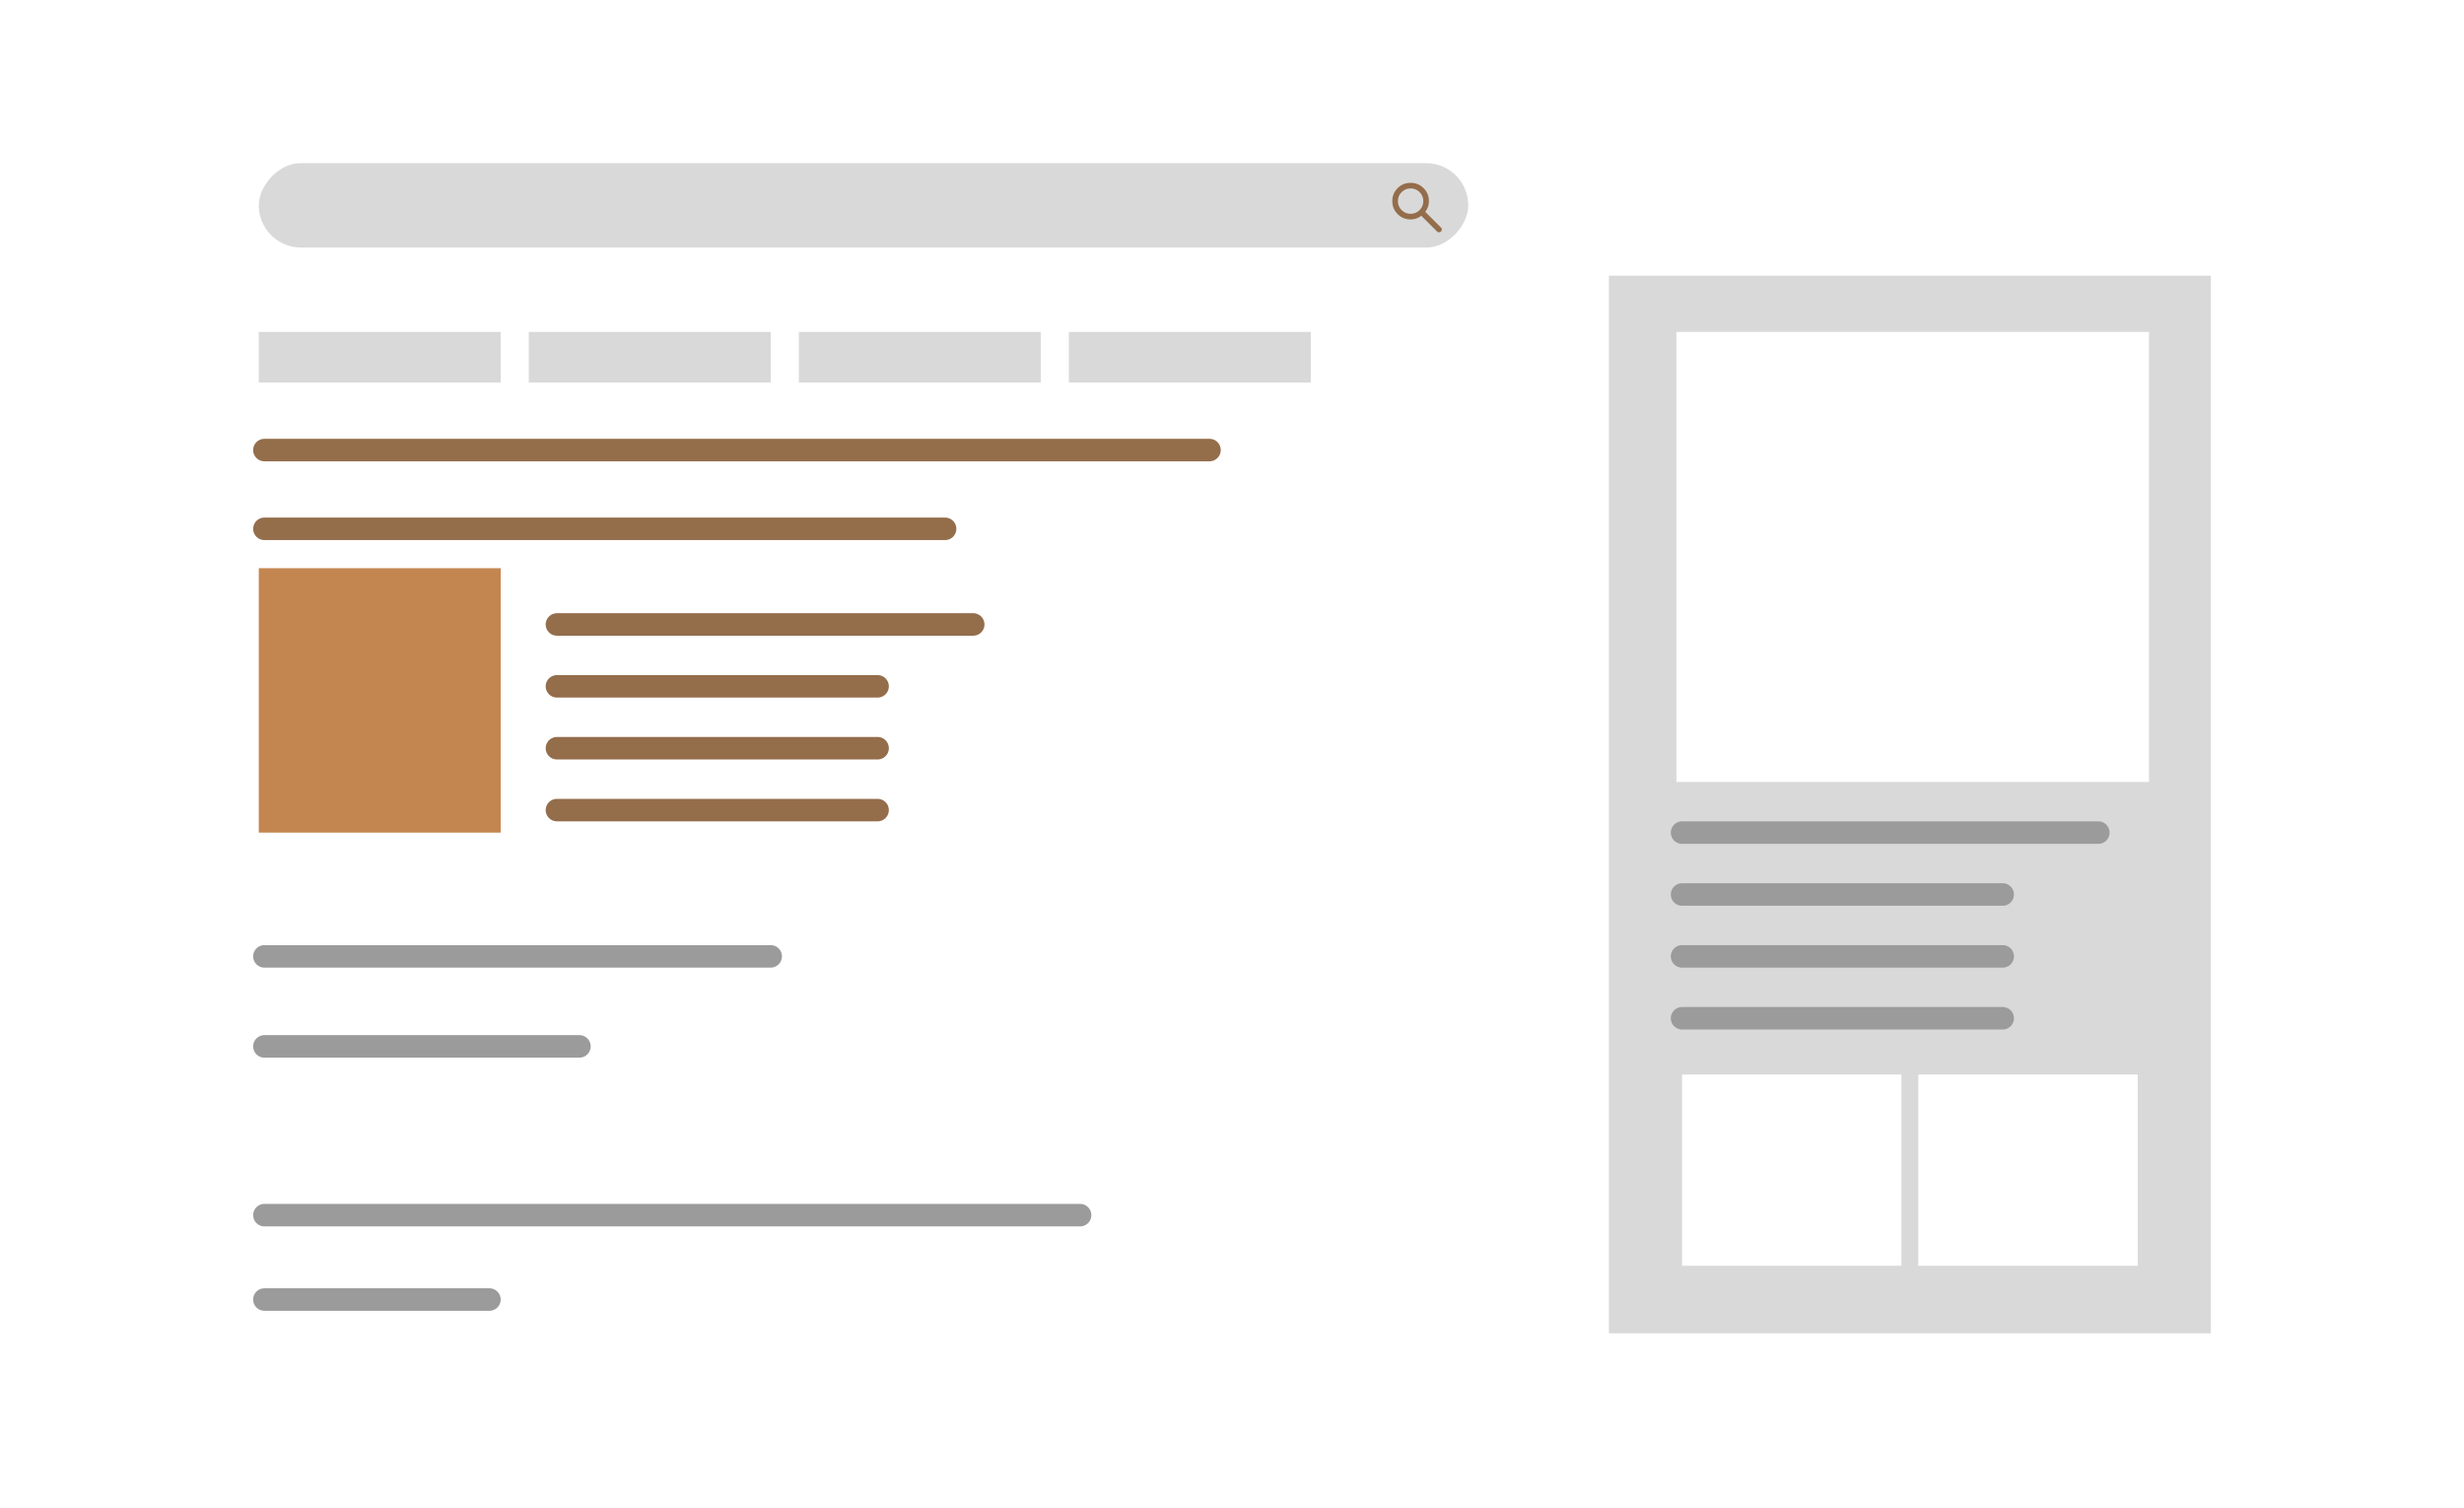 <svg width="438" height="268" fill="none" xmlns="http://www.w3.org/2000/svg"><g filter="url(#filter0_d_9_2052)"><path fill="#fff" d="M4 0h430v260H4z"/></g><path fill="#D9D9D9" d="M286 49h107v188H286z"/><rect width="215" height="15" rx="7.5" transform="matrix(1 0 0 -1 46 44)" fill="#D9D9D9"/><path fill="#fff" d="M298 59h84v80h-84zm1 132h39v34h-39zm42 0h39v34h-39z"/><path fill="#D9D9D9" d="M46 59h43v9H46zm48 0h43v9H94zm48 0h43v9h-43zm48 0h43v9h-43z"/><path fill="#C48650" d="M46 101h43v47H46z"/><path d="M47 80h168M99 122h57" stroke="#946D4B" stroke-width="4" stroke-linecap="round"/><path d="M299 159h57" stroke="#9B9B9B" stroke-width="4" stroke-linecap="round"/><path d="M99 133h57" stroke="#946D4B" stroke-width="4" stroke-linecap="round"/><path d="M299 170h57" stroke="#9B9B9B" stroke-width="4" stroke-linecap="round"/><path d="M99 144h57" stroke="#946D4B" stroke-width="4" stroke-linecap="round"/><path d="M299 181h57M47 216h145" stroke="#9B9B9B" stroke-width="4" stroke-linecap="round"/><path d="M47 94h121" stroke="#946D4B" stroke-width="4" stroke-linecap="round"/><path d="M47 170h90m-90 61h40" stroke="#9B9B9B" stroke-width="4" stroke-linecap="round"/><path d="M99 111h74" stroke="#946D4B" stroke-width="4" stroke-linecap="round"/><path d="M299 148h74M47 186h56" stroke="#9B9B9B" stroke-width="4" stroke-linecap="round"/><path d="M255.45 41.15l-2.8-2.8a3.042 3.042 0 01-1.9.65c-.908 0-1.677-.315-2.306-.944s-.944-1.398-.944-2.306c0-.908.315-1.677.944-2.306.629-.63 1.398-.944 2.306-.944.908 0 1.677.315 2.306.944.63.629.944 1.398.944 2.306a3.04 3.04 0 01-.65 1.9l2.813 2.813a.461.461 0 01.137.337.48.48 0 01-.15.35.474.474 0 01-.35.138.474.474 0 01-.35-.138zm-4.7-3.15c.625 0 1.156-.219 1.594-.656.437-.438.656-.969.656-1.594 0-.625-.219-1.156-.656-1.594a2.172 2.172 0 00-1.594-.656c-.625 0-1.156.219-1.594.656a2.172 2.172 0 00-.656 1.594c0 .625.219 1.156.656 1.594.438.437.969.656 1.594.656z" fill="#946D4B"/><defs><filter id="filter0_d_9_2052" x="0" y="0" width="438" height="268" filterUnits="userSpaceOnUse" color-interpolation-filters="sRGB"><feFlood flood-opacity="0" result="BackgroundImageFix"/><feColorMatrix in="SourceAlpha" values="0 0 0 0 0 0 0 0 0 0 0 0 0 0 0 0 0 0 127 0" result="hardAlpha"/><feOffset dy="4"/><feGaussianBlur stdDeviation="2"/><feComposite in2="hardAlpha" operator="out"/><feColorMatrix values="0 0 0 0 0 0 0 0 0 0 0 0 0 0 0 0 0 0 0.25 0"/><feBlend in2="BackgroundImageFix" result="effect1_dropShadow_9_2052"/><feBlend in="SourceGraphic" in2="effect1_dropShadow_9_2052" result="shape"/></filter></defs></svg>